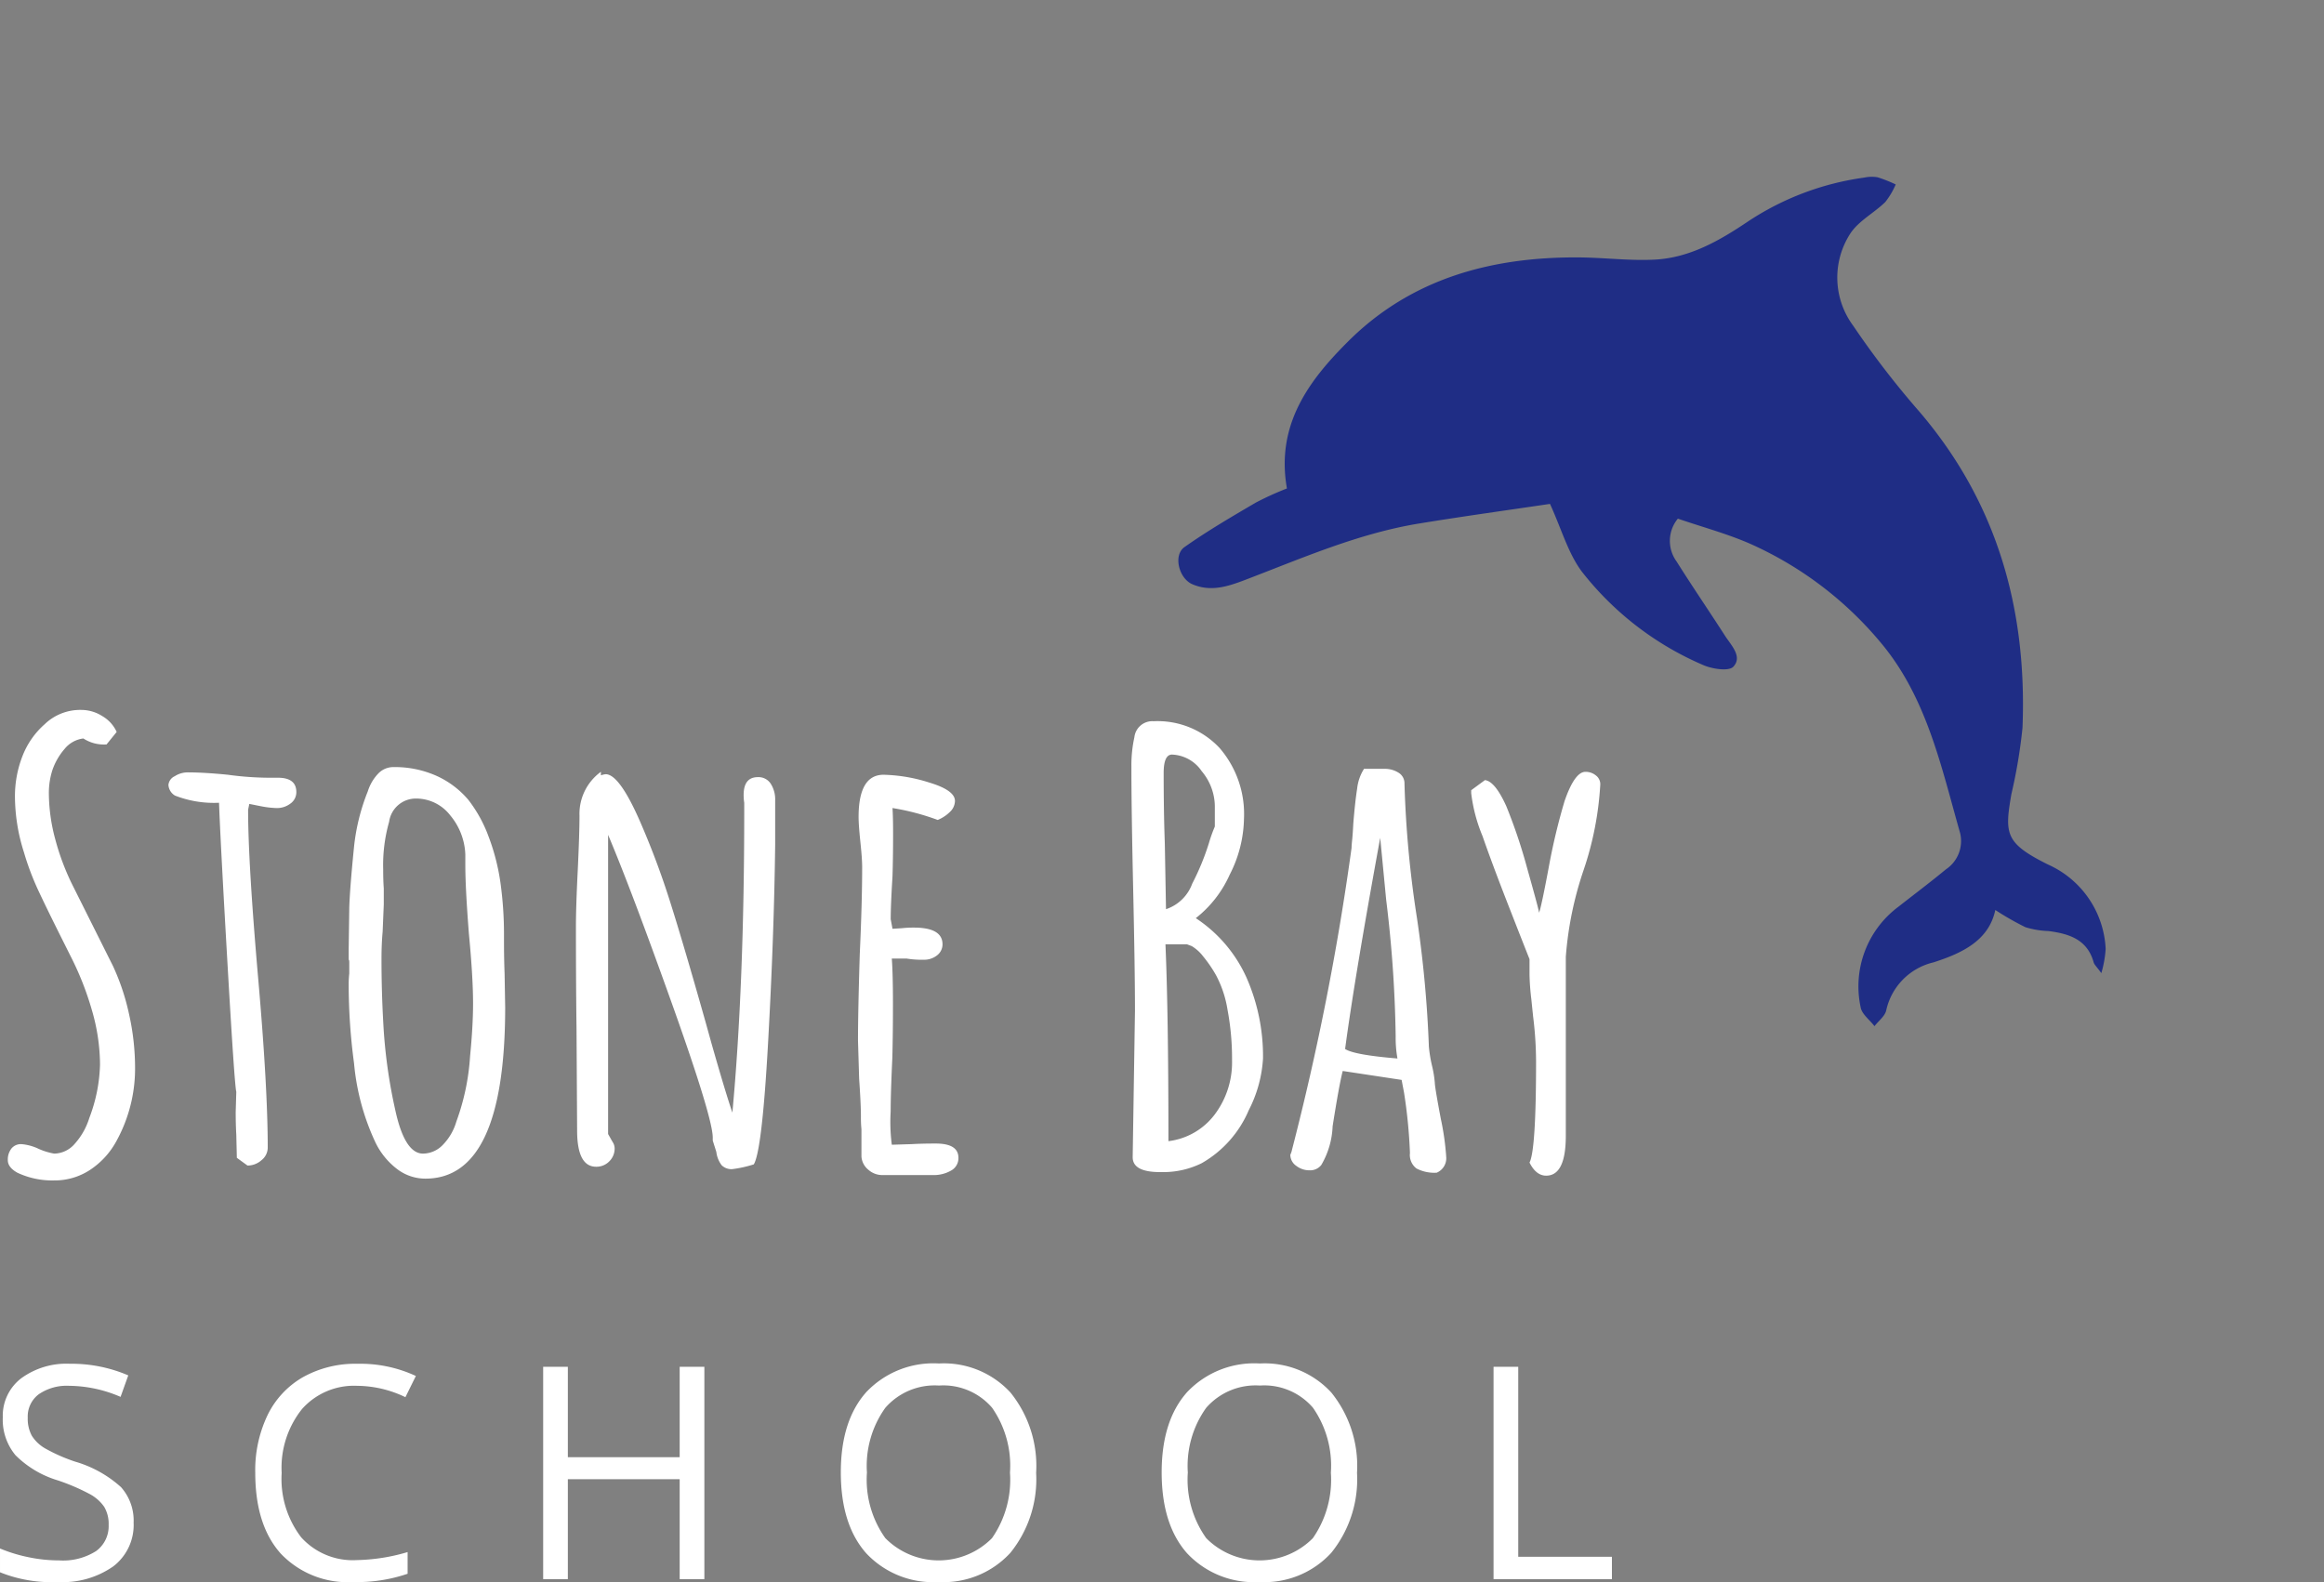 <svg xmlns="http://www.w3.org/2000/svg" width="203.146" height="138.305" viewBox="0 0 203.146 138.305">
  <rect x="0" y="0" width="203.146" height="138.305" fill="#808080" stroke="none"/>
  <g id="Group_485" data-name="Group 485" transform="translate(-133.567 -6.58)">
    <g id="Group_486" data-name="Group 486">
      <path id="Path_3613" data-name="Path 3613" d="M6.084,1.144A7.136,7.136,0,0,1,2.86.468Q2.028,0,2.028-.624A1.574,1.574,0,0,1,2.34-1.638a1.067,1.067,0,0,1,.884-.39,4.318,4.318,0,0,1,1.508.416A5.878,5.878,0,0,0,6.084-1.2a2.42,2.42,0,0,0,1.794-.858A6.041,6.041,0,0,0,9.152-4.316,13.989,13.989,0,0,0,10.088-9a17.218,17.218,0,0,0-.7-4.706,26.42,26.42,0,0,0-1.9-4.81l-.832-1.664q-1.3-2.6-2-4.108A23.4,23.4,0,0,1,3.432-27.56a16.18,16.18,0,0,1-.78-4.836,9.631,9.631,0,0,1,.65-3.536,7.14,7.14,0,0,1,1.95-2.808,4.474,4.474,0,0,1,3.224-1.248,3.421,3.421,0,0,1,1.82.546,3.061,3.061,0,0,1,1.248,1.378l-.884,1.092a3.3,3.3,0,0,1-2.028-.52,2.5,2.5,0,0,0-1.638.91,5.6,5.6,0,0,0-1.066,1.846,6.53,6.53,0,0,0-.312,1.976,15.647,15.647,0,0,0,.546,4.03,21.463,21.463,0,0,0,1.43,3.874l3.64,7.28a20.014,20.014,0,0,1,1.4,4.212,21.515,21.515,0,0,1,.52,4.68,13.142,13.142,0,0,1-1.664,6.448A6.986,6.986,0,0,1,9.2.234,5.616,5.616,0,0,1,6.084,1.144ZM22.048-.832,22-2.86q-.052-.884-.052-1.976L22-6.6q-.156-.572-.78-11.388t-.728-13.884A9.386,9.386,0,0,1,16.64-32.5a1.168,1.168,0,0,1-.572-.936.934.934,0,0,1,.546-.754,2.1,2.1,0,0,1,1.118-.338q1.456,0,3.536.208a27.4,27.4,0,0,0,3.536.26h.832q1.612,0,1.612,1.248a1.211,1.211,0,0,1-.52,1.014,1.94,1.94,0,0,1-1.2.39,8.429,8.429,0,0,1-1.352-.156l-1.04-.208-.052.26-.052.26q0,4.628.884,14.768.832,9.516.832,14.768a1.4,1.4,0,0,1-.546,1.092,1.831,1.831,0,0,1-1.222.468ZM38.532.988a4.071,4.071,0,0,1-2.5-.858,6.412,6.412,0,0,1-1.872-2.314A20.624,20.624,0,0,1,32.292-9.1a51.942,51.942,0,0,1-.468-6.812,8.623,8.623,0,0,1,.052-1.04v-.936q0-.26-.052-.26v-.936l.052-3.64q.052-1.664.416-5.3a17.975,17.975,0,0,1,1.2-4.836,3.967,3.967,0,0,1,.936-1.586,1.833,1.833,0,0,1,1.3-.546,8.973,8.973,0,0,1,3.744.754,7.892,7.892,0,0,1,2.808,2.106,11.912,11.912,0,0,1,1.768,3.2,18.83,18.83,0,0,1,1.04,4.03A32.739,32.739,0,0,1,45.4-20.28v.416q0,1.612.052,2.912l.052,2.964Q45.5.988,38.532.988ZM38.324-1.2A2.423,2.423,0,0,0,40.04-1.95,4.85,4.85,0,0,0,41.236-4a20.217,20.217,0,0,0,1.2-5.72q.26-2.652.26-4.576,0-2.34-.364-6.136-.312-4-.312-5.98v-.936a5.655,5.655,0,0,0-1.326-3.432A3.764,3.764,0,0,0,37.7-32.24a2.352,2.352,0,0,0-2.34,2.028,13.836,13.836,0,0,0-.52,4.16q0,.988.052,1.664v1.4l-.1,2.392q-.1,1.092-.1,2.392,0,2.808.156,5.564a45.5,45.5,0,0,0,1.04,7.592Q36.712-1.2,38.324-1.2ZM65.364.156a1.213,1.213,0,0,1-.936-.338,2.4,2.4,0,0,1-.468-1.17l-.312-.988V-2.6q0-1.716-3.562-11.7T54.5-29.068V-2.912l.208.364q.052.1.208.364a1,1,0,0,1,.156.52A1.556,1.556,0,0,1,54.6-.52a1.556,1.556,0,0,1-1.144.468q-1.664,0-1.664-3.172l-.052-8.892q-.052-4-.052-8.944,0-1.664.156-4.836Q52-29.172,52-30.732a4.548,4.548,0,0,1,1.872-3.848v.312a1.7,1.7,0,0,1,.416-.1q1.2,0,3.016,4.16a71.068,71.068,0,0,1,2.626,7.02q1.17,3.692,3.094,10.5l.52,1.872q1.2,4.212,1.82,6.032Q66.4-15.964,66.4-31.2v-.676a4.118,4.118,0,0,1-.052-.676q0-1.56,1.248-1.56a1.272,1.272,0,0,1,1.118.572,2.53,2.53,0,0,1,.39,1.456v3.9q-.1,8.008-.624,17.368T67.236-.26A10.514,10.514,0,0,1,65.364.156Zm13.1.52A1.831,1.831,0,0,1,77.246.208a1.626,1.626,0,0,1-.6-1.144V-3.328A10.024,10.024,0,0,1,76.6-4.42q0-1.092-.156-3.328l-.1-3.328q0-2.548.156-7.592.208-4.524.208-7.592,0-.728-.156-2.184-.156-1.508-.156-2.184,0-3.692,2.184-3.692a14.139,14.139,0,0,1,3.978.676q2.262.676,2.262,1.612a1.341,1.341,0,0,1-.442.962,3.261,3.261,0,0,1-1.066.7,20.992,20.992,0,0,0-3.952-1.04q.052.78.052,2.236,0,2.08-.052,3.744-.156,2.5-.156,3.744l.156.832.832-.052a8.623,8.623,0,0,1,1.04-.052q2.5,0,2.5,1.456a1.206,1.206,0,0,1-.468.962,1.805,1.805,0,0,1-1.2.39,7.849,7.849,0,0,1-1.456-.1H79.3q.1,1.352.1,3.952t-.052,4.68Q79.2-6.448,79.2-4.888a15.386,15.386,0,0,0,.1,2.912l1.716-.052q.884-.052,2.132-.052,1.976,0,1.976,1.248a1.234,1.234,0,0,1-.65,1.118,3.03,3.03,0,0,1-1.586.39Zm24.284-.26q-2.392,0-2.392-1.3l.1-6.4.1-6.4q0-3.484-.156-10.556-.156-7.02-.156-10.556V-35.1a11.26,11.26,0,0,1,.26-2.5A1.577,1.577,0,0,1,102.18-39a7.422,7.422,0,0,1,5.772,2.34,8.832,8.832,0,0,1,2.132,6.188,11.109,11.109,0,0,1-1.248,4.888,10.011,10.011,0,0,1-2.964,3.8,12.217,12.217,0,0,1,4.446,5.226,17.066,17.066,0,0,1,1.43,7.046A11.32,11.32,0,0,1,110.5-4.992a9.685,9.685,0,0,1-4.108,4.628,7.566,7.566,0,0,1-3.432.78Zm.52-22.984A3.672,3.672,0,0,0,105.56-24.8a21.842,21.842,0,0,0,1.456-3.536,12.97,12.97,0,0,1,.52-1.456v-1.82a4.83,4.83,0,0,0-1.144-3.016,3.283,3.283,0,0,0-2.6-1.456q-.728,0-.728,1.612,0,3.432.1,6.136Zm.208,20.28a5.961,5.961,0,0,0,4.056-2.34,7.572,7.572,0,0,0,1.508-4.732,23.02,23.02,0,0,0-.39-4.394A9.671,9.671,0,0,0,107.64-16.8,11.511,11.511,0,0,0,106.5-18.46a3.529,3.529,0,0,0-.988-.884l-.416-.156H103.22Q103.48-13.52,103.48-2.288ZM126.932.468A3.366,3.366,0,0,1,125.164.1a1.478,1.478,0,0,1-.572-1.352,44.659,44.659,0,0,0-.52-5.3l-.208-1.092-5.148-.78q-.312,1.2-.884,4.836a7.218,7.218,0,0,1-.988,3.38A1.24,1.24,0,0,1,115.8.26a1.864,1.864,0,0,1-1.144-.39,1.166,1.166,0,0,1-.52-.962l.1-.26.052-.208a231.289,231.289,0,0,0,5.2-26.364q0-.208.052-.7t.1-1.43q.156-1.924.338-3.068a4.022,4.022,0,0,1,.6-1.716h1.768a2.24,2.24,0,0,1,1.248.338,1.082,1.082,0,0,1,.52.962,92.7,92.7,0,0,0,1.092,11.752,102.13,102.13,0,0,1,1.04,11.232,12.131,12.131,0,0,0,.26,1.612,9.688,9.688,0,0,1,.26,1.56q0,.364.52,3.12a23.428,23.428,0,0,1,.468,3.224v.052A1.372,1.372,0,0,1,126.932.468ZM123.5-9.516a10.017,10.017,0,0,1-.156-1.924,109.37,109.37,0,0,0-.832-11.96l-.52-5.408q-2.236,12.22-3.068,18.46Q119.7-9.828,123.5-9.516ZM136.5.728q-.884,0-1.456-1.144.572-1.092.572-8.84a32.8,32.8,0,0,0-.26-3.952l-.156-1.508a20.964,20.964,0,0,1-.156-2.132V-18.2q-.52-1.3-1.9-4.836t-2.21-5.928a13.987,13.987,0,0,1-.988-3.744v-.26l1.2-.884q.884.1,1.872,2.288a46.584,46.584,0,0,1,1.846,5.512q1.014,3.588,1.014,3.8.208-.572.832-3.9a54.648,54.648,0,0,1,1.4-5.876q.884-2.548,1.82-2.548a1.414,1.414,0,0,1,.91.312.96.96,0,0,1,.39.78A28.149,28.149,0,0,1,139.776-26a30.685,30.685,0,0,0-1.56,7.592V-2.756Q138.216.728,136.5.728ZM13.025,31.062a4.553,4.553,0,0,1-1.777,3.821,7.707,7.707,0,0,1-4.824,1.371A12.083,12.083,0,0,1,1.346,35.4V33.321a13.37,13.37,0,0,0,2.488.762,13.092,13.092,0,0,0,2.666.279,5.379,5.379,0,0,0,3.25-.819,2.687,2.687,0,0,0,1.092-2.279,2.925,2.925,0,0,0-.387-1.581A3.6,3.6,0,0,0,9.16,28.548,18.115,18.115,0,0,0,6.4,27.367a8.814,8.814,0,0,1-3.7-2.2,4.849,4.849,0,0,1-1.111-3.313A4.121,4.121,0,0,1,3.2,18.442a6.7,6.7,0,0,1,4.266-1.27,12.571,12.571,0,0,1,5.091,1.016l-.673,1.879A11.5,11.5,0,0,0,7.414,19.1a4.325,4.325,0,0,0-2.679.736,2.426,2.426,0,0,0-.965,2.044,3.133,3.133,0,0,0,.355,1.581,3.347,3.347,0,0,0,1.2,1.13,14.906,14.906,0,0,0,2.583,1.136,10.228,10.228,0,0,1,4.018,2.234A4.395,4.395,0,0,1,13.025,31.062ZM32.569,19.1a6.069,6.069,0,0,0-4.831,2.038,8.219,8.219,0,0,0-1.771,5.58,8.383,8.383,0,0,0,1.708,5.63,6.07,6.07,0,0,0,4.869,1.987,16.623,16.623,0,0,0,4.431-.7V35.53a13.644,13.644,0,0,1-4.761.724,8.054,8.054,0,0,1-6.329-2.488q-2.228-2.488-2.228-7.071a11.161,11.161,0,0,1,1.073-5.027,7.7,7.7,0,0,1,3.1-3.326,9.376,9.376,0,0,1,4.767-1.168,11.5,11.5,0,0,1,5.1,1.066l-.914,1.854A9.837,9.837,0,0,0,32.569,19.1ZM62.915,36H60.757V27.266H50.982V36H48.824V17.439h2.158v7.9h9.775v-7.9h2.158Zm29-9.306A10.218,10.218,0,0,1,89.663,33.7,7.922,7.922,0,0,1,83.4,36.254a8.022,8.022,0,0,1-6.329-2.507q-2.228-2.507-2.228-7.078,0-4.532,2.234-7.027a8.079,8.079,0,0,1,6.348-2.495,7.907,7.907,0,0,1,6.246,2.539A10.207,10.207,0,0,1,91.917,26.694Zm-14.79,0a8.809,8.809,0,0,0,1.606,5.719,6.559,6.559,0,0,0,9.325.006,8.932,8.932,0,0,0,1.574-5.726,8.86,8.86,0,0,0-1.568-5.681,5.618,5.618,0,0,0-4.64-1.936,5.728,5.728,0,0,0-4.691,1.949A8.719,8.719,0,0,0,77.127,26.694Zm42.839,0a10.218,10.218,0,0,1-2.253,7.008,7.922,7.922,0,0,1-6.265,2.552,8.022,8.022,0,0,1-6.329-2.507q-2.228-2.507-2.228-7.078,0-4.532,2.234-7.027a8.079,8.079,0,0,1,6.348-2.495,7.907,7.907,0,0,1,6.246,2.539A10.207,10.207,0,0,1,119.966,26.694Zm-14.79,0a8.809,8.809,0,0,0,1.606,5.719,6.559,6.559,0,0,0,9.325.006,8.932,8.932,0,0,0,1.574-5.726,8.86,8.86,0,0,0-1.568-5.681,5.618,5.618,0,0,0-4.64-1.936,5.728,5.728,0,0,0-4.691,1.949A8.719,8.719,0,0,0,105.176,26.694ZM131.9,36V17.439h2.158V34.045h8.188V36Z" transform="translate(132.222 108.631)" fill="#fff"/>
      <path id="Path_3612" data-name="Path 3612" d="M62.909,396.946a3.052,3.052,0,0,0,1.118,3.577c2.006,1.617,4.077,3.152,6.1,4.747.787.62,2.07,1.226,1.578,2.328-.238.534-1.718.8-2.589.716a26.868,26.868,0,0,1-12.626-4.258c-1.66-1.127-2.873-2.914-4.562-4.689-3.3,1.715-6.808,3.49-10.269,5.355-4.735,2.552-8.665,6.19-12.756,9.608-1.232,1.029-2.491,1.988-4.241,1.851-1.258-.1-2.415-1.842-1.692-2.845,1.428-1.982,3.029-3.843,4.621-5.7a26.564,26.564,0,0,1,2.171-2.057c-2.749-4.952-1.249-9.561.866-13.884,3.423-7,9.438-11.074,16.663-13.508,2.1-.709,4.3-1.156,6.353-1.987,2.833-1.149,4.8-3.414,6.6-5.8a24.351,24.351,0,0,1,8.364-6.937,3.029,3.029,0,0,1,1.081-.4,12.444,12.444,0,0,1,1.7.076,6.782,6.782,0,0,1-.361,1.75c-.621,1.239-1.688,2.339-2,3.633a7.072,7.072,0,0,0,2.874,7.5,76.72,76.72,0,0,0,7.957,5.239c9.025,5.323,14.507,13.3,17.469,23.154a45.861,45.861,0,0,1,.972,5.811c.564,3.451.86,4.213,5.033,4.756a8.509,8.509,0,0,1,7.156,5.325,9.737,9.737,0,0,1,.333,2.127c-.568-.4-.817-.492-.941-.672-1.185-1.722-2.856-1.66-4.621-1.3a7.7,7.7,0,0,1-2.013.339,24.674,24.674,0,0,1-2.979-.564c.332,2.676-1.458,4.475-3.618,6.088a5.522,5.522,0,0,0-2.535,5.313c.058.518-.335,1.087-.52,1.633-.574-.383-1.395-.633-1.682-1.169a8.676,8.676,0,0,1,.255-9.369c.955-1.48,1.944-2.94,2.862-4.444a2.974,2.974,0,0,0,.145-3.4c-3.464-4.963-6.621-10.262-11.982-13.478a31.542,31.542,0,0,0-13.417-4.431C67.526,396.775,65.241,396.946,62.909,396.946Z" transform="matrix(0.946, 0.326, -0.326, 0.946, 350.125, -344.098)" fill="#1f2d85"/>
    </g>
  </g>
</svg>
